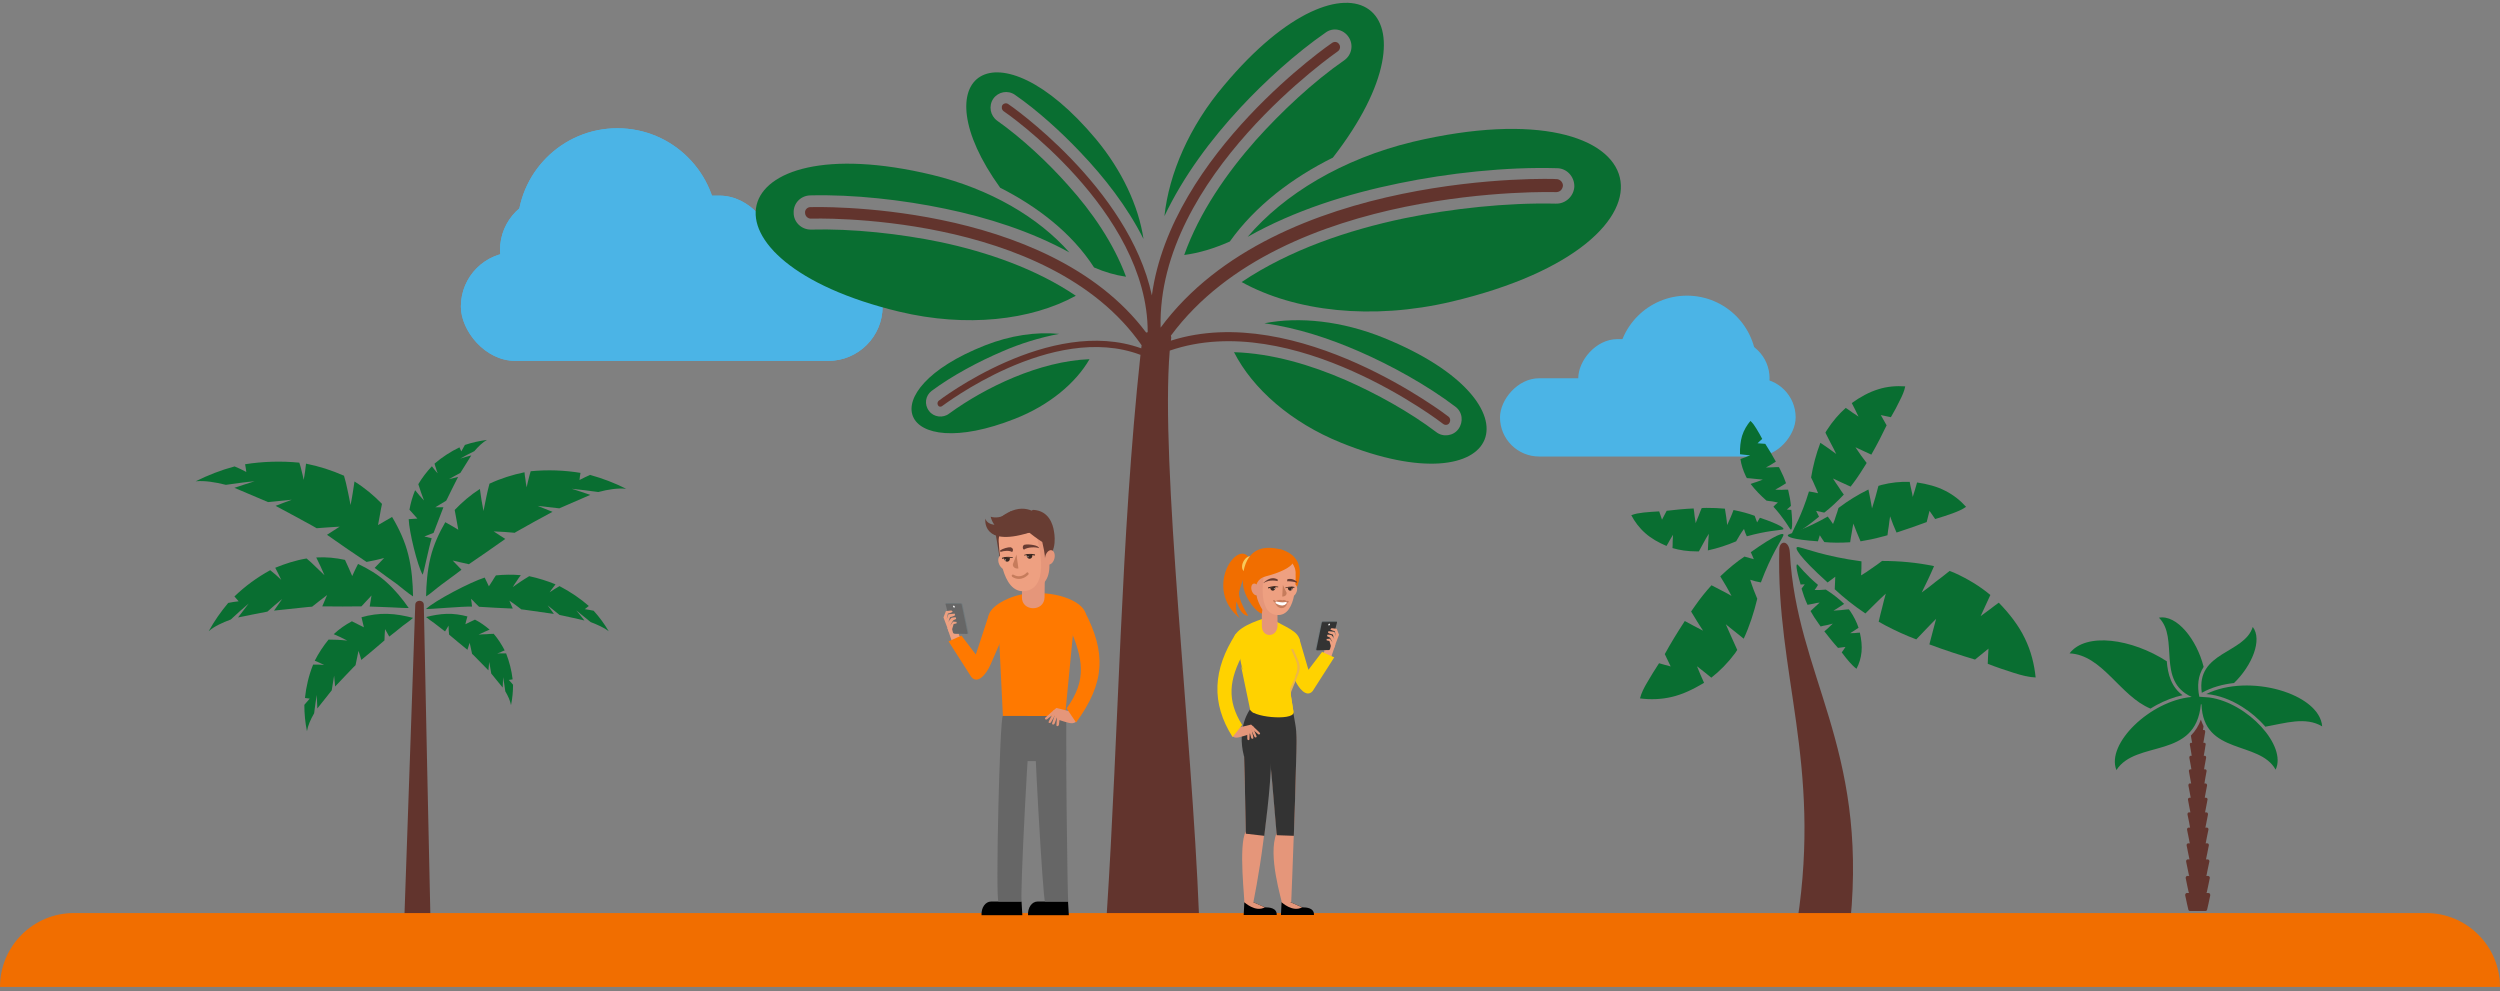 <?xml version="1.0" encoding="UTF-8"?>
<svg width="575px" height="228px" viewBox="0 0 575 228" version="1.1" xmlns="http://www.w3.org/2000/svg" xmlns:xlink="http://www.w3.org/1999/xlink">
    <rect x="0" y="0" width="575" height="228" fill="#808080" stroke="none"/>
    <title>Group 24</title>
    <g id="Page-1" stroke="none" stroke-width="1" fill="none" fill-rule="evenodd">
        <g id="Group-24" transform="translate(0, 0.647)">
            <g id="Group-17" transform="translate(106, 28.853)" fill="#4BB4E6">
                <rect id="Rectangle" x="0" y="28.5" width="97" height="25" rx="12.5"></rect>
                <rect id="Rectangle-Copy-16" x="9" y="15.5" width="63" height="25" rx="12.5"></rect>
                <circle id="Oval" cx="36" cy="23" r="23"></circle>
            </g>
            <path d="M73.06,120.548 C73.014,120.534 72.862,120.466 72.992,120.552 C73.014,120.552 73.036,120.55 73.06,120.548" id="Fill-23" fill="#096E31"></path>
            <path d="M58.556,110.048 C57.01,110.503 55.464,111.05 53.916,111.553 C56.282,112.555 58.875,113.649 61.651,114.834 C63.471,114.653 65.29,114.47 67.111,114.287 C65.836,114.744 64.609,115.244 63.381,115.699 C66.064,117.115 70.25,119.391 71.888,120.302 C72.658,120.733 72.827,120.836 72.827,120.847 C74.577,120.71 76.371,120.576 78.121,120.485 C77.12,121.123 76.164,121.762 75.209,122.356 C78.438,124.635 81.488,126.732 84.307,128.599 C84.991,128.464 85.673,128.325 86.311,128.19 C86.993,128.007 87.674,127.87 88.358,127.687 C87.628,128.464 86.9,129.194 86.172,129.967 C87.947,131.335 89.676,132.52 91.178,133.614 C92.634,134.751 93.861,135.801 95,136.531 C94.954,133.523 94.725,130.196 93.907,126.959 C93.179,123.951 91.814,120.988 90.177,118.252 C89.13,118.846 88.039,119.485 86.946,120.121 C87.083,119.302 87.265,118.481 87.402,117.661 C87.538,116.886 87.674,116.065 87.857,115.244 C85.992,113.329 83.944,111.597 81.532,110.094 C81.396,111.006 81.259,111.917 81.123,112.782 C80.986,113.695 80.804,114.605 80.623,115.518 C80.441,114.379 80.168,113.237 79.94,112.1 C79.713,110.959 79.44,109.865 79.121,108.772 C76.256,107.497 73.344,106.584 70.386,105.992 C70.296,106.63 70.25,107.223 70.159,107.861 C70.069,108.453 69.977,109.092 69.841,109.73 C69.704,109.046 69.568,108.362 69.385,107.724 C69.249,107.085 69.067,106.403 68.84,105.765 C64.655,105.354 60.423,105.491 56.374,106.129 C56.511,106.721 56.555,107.314 56.647,107.907 C55.783,107.449 54.872,106.994 53.962,106.63 C50.868,107.449 47.866,108.634 45,110.048 C47.094,109.865 49.414,110.229 51.961,110.867 C54.191,110.549 56.419,110.229 58.556,110.048" id="Fill-24" fill="#096E31"></path>
            <path d="M72.024,139.024 C72.016,139.027 72.01,139.03 72.002,139.033 C71.822,139.047 72.15,139.025 72.024,139.024" id="Fill-25" fill="#096E31"></path>
            <path d="M97.21,131.531 C97.514,130.931 98.642,125.145 99.292,123.157 C98.728,123.018 98.164,122.878 97.6,122.739 C97.992,122.602 98.338,122.462 98.684,122.323 C99.032,122.184 99.378,122.047 99.726,121.907 C100.42,120.103 101.2,118.115 101.982,116.03 C101.374,116.03 100.766,116.03 100.116,116.03 C100.938,115.523 101.802,115.017 102.625,114.508 C102.632,114.494 102.641,114.481 102.645,114.473 C102.678,114.409 102.745,114.278 102.892,113.995 C103.326,113.025 104.584,110.619 105.364,109.044 C104.67,109.23 103.976,109.369 103.282,109.553 C104.15,109.044 105.016,108.582 105.886,108.12 C106.796,106.639 107.662,105.298 108.4,104.095 C107.532,104.325 106.708,104.558 105.842,104.834 C106.882,104.233 107.966,103.678 109.094,103.123 C110.048,102.011 111.004,101.086 112,100.531 C110.266,100.763 108.574,101.132 106.926,101.688 C106.622,102.196 106.362,102.658 106.102,103.169 C105.97,102.844 105.798,102.567 105.668,102.245 C103.674,103.213 101.72,104.465 99.942,105.991 C100.03,106.36 100.16,106.731 100.29,107.101 C100.376,107.472 100.506,107.841 100.68,108.211 C100.42,107.979 100.204,107.704 99.986,107.426 C99.77,107.149 99.552,106.871 99.334,106.594 C98.164,107.841 97.122,109.184 96.212,110.71 C96.386,111.311 96.602,111.959 96.82,112.56 C97.036,113.162 97.254,113.81 97.514,114.458 C97.166,114.042 96.82,113.672 96.472,113.301 C96.126,112.883 95.822,112.514 95.476,112.098 C94.868,113.58 94.434,115.106 94.174,116.587 C94.478,116.912 94.782,117.281 95.084,117.604 C95.388,117.974 95.692,118.299 95.996,118.622 C95.346,118.67 94.65,118.714 94,118.763 C94.088,121.584 95.996,129.45 97.21,131.531" id="Fill-26" fill="#096E31"></path>
            <path d="M102.995,114.548 C103.013,114.512 103.013,114.508 103.009,114.516 C103.003,114.528 102.993,114.544 102.989,114.55 C102.991,114.55 102.993,114.548 102.995,114.548" id="Fill-27" fill="#FFFFFF"></path>
            <path d="M135.721,108.582 C134.892,108.956 134.064,109.33 133.284,109.754 C133.328,109.191 133.422,108.676 133.513,108.113 C129.786,107.503 125.923,107.362 122.058,107.739 C121.874,108.393 121.691,108.956 121.552,109.613 C121.414,110.222 121.231,110.832 121.138,111.444 C121,110.879 120.909,110.269 120.862,109.707 C120.771,109.144 120.68,108.535 120.633,107.972 C117.918,108.535 115.205,109.379 112.583,110.599 C112.307,111.583 112.076,112.614 111.847,113.694 C111.616,114.725 111.431,115.803 111.202,116.883 C111.064,116.038 110.88,115.196 110.742,114.351 C110.604,113.506 110.513,112.663 110.375,111.818 C108.167,113.225 106.279,114.866 104.578,116.648 C104.716,117.399 104.854,118.148 104.991,118.898 C105.129,119.649 105.267,120.4 105.405,121.196 C104.44,120.588 103.428,120.024 102.416,119.461 C100.944,121.994 99.701,124.76 99.012,127.575 C98.276,130.623 98.047,133.718 98,136.531 C99.058,135.874 100.162,134.843 101.542,133.812 C102.877,132.779 104.487,131.701 106.141,130.39 C105.452,129.686 104.762,128.982 104.118,128.278 C104.716,128.419 105.36,128.561 105.957,128.7 C106.601,128.843 107.2,128.982 107.844,129.123 C110.42,127.386 113.226,125.416 116.217,123.307 C115.296,122.744 114.422,122.135 113.548,121.572 C115.158,121.619 116.815,121.758 118.469,121.9 C118.701,121.713 117.733,122.227 119.252,121.384 C120.724,120.539 124.589,118.385 127.073,117.072 C125.923,116.601 124.772,116.18 123.668,115.709 C125.325,115.897 126.982,116.085 128.636,116.272 C131.211,115.147 133.604,114.115 135.768,113.176 C134.34,112.708 132.915,112.192 131.489,111.771 C133.468,111.957 135.536,112.239 137.607,112.52 C139.906,111.912 142.023,111.583 144,111.771 C141.334,110.411 138.572,109.379 135.721,108.582" id="Fill-28" fill="#096E31"></path>
            <path d="M70.932,138.955 C71.492,138.904 71.714,138.89 71.785,138.892 C72.934,137.968 74.082,137.09 75.23,136.214 C74.861,137.096 74.492,137.933 74.121,138.817 C77.357,138.861 80.408,138.861 83.136,138.817 C83.552,138.397 83.923,137.98 84.292,137.56 C84.707,137.144 85.078,136.725 85.447,136.307 C85.309,137.144 85.17,138.026 85.031,138.861 C86.882,138.955 88.592,138.955 90.071,139.048 C91.597,139.094 92.938,139.234 94,139.188 C92.614,137.189 90.902,135.05 88.869,133.24 C86.974,131.519 84.707,130.173 82.35,129.056 C81.889,129.94 81.425,130.917 81.009,131.846 C80.732,131.195 80.455,130.593 80.177,129.94 C79.9,129.336 79.623,128.734 79.346,128.128 C77.265,127.664 75.046,127.433 72.735,127.571 C73.057,128.221 73.381,128.872 73.705,129.569 C74.029,130.267 74.306,130.964 74.63,131.659 C73.936,130.964 73.243,130.311 72.55,129.662 C71.902,129.012 71.209,128.361 70.514,127.804 C67.973,128.221 65.568,129.012 63.304,129.94 C63.534,130.406 63.765,130.869 63.997,131.288 C64.227,131.752 64.458,132.263 64.69,132.727 C64.274,132.31 63.858,131.939 63.441,131.566 C63.027,131.195 62.609,130.869 62.147,130.498 C59.096,132.17 56.322,134.215 53.918,136.538 C54.242,136.909 54.566,137.282 54.89,137.653 C54.103,137.746 53.317,137.84 52.485,138.026 C50.82,140.025 49.294,142.163 48,144.531 C49.341,143.369 51.098,142.579 53.086,141.837 C54.472,140.536 55.813,139.328 57.201,138.166 C56.367,139.234 55.583,140.304 54.749,141.371 C56.785,140.953 59.049,140.489 61.501,140.025 C62.609,139.003 63.765,138.073 64.92,137.096 C64.274,137.98 63.673,138.861 63.027,139.792 C65.521,139.512 69.405,139.094 70.932,138.955" id="Fill-29" fill="#096E31"></path>
            <path d="M134.507,139.46 C134.831,139.233 135.107,138.958 135.429,138.728 C133.492,137.038 131.23,135.485 128.691,134.16 C128.323,134.389 127.954,134.616 127.537,134.845 C127.169,135.073 126.799,135.348 126.431,135.577 C126.616,135.256 126.846,134.937 127.076,134.662 C127.307,134.341 127.537,134.022 127.769,133.749 C125.877,132.972 123.845,132.332 121.723,131.873 C121.076,132.286 120.431,132.653 119.831,133.061 C119.184,133.52 118.539,133.932 117.937,134.389 C118.216,133.885 118.539,133.428 118.861,132.972 C119.137,132.513 119.461,132.057 119.784,131.646 C117.846,131.465 115.907,131.511 114.062,131.694 C113.785,132.103 113.508,132.513 113.276,132.926 C113,133.337 112.723,133.749 112.446,134.206 C112.123,133.52 111.799,132.834 111.478,132.194 C108.245,133.201 99.939,137.54 98,139.416 C98.83,139.506 105.985,138.82 108.569,138.868 C108.522,138.272 108.43,137.678 108.339,137.084 C108.66,137.357 108.984,137.678 109.26,137.997 C109.584,138.318 109.861,138.593 110.184,138.912 C112.538,139.049 115.168,139.233 117.937,139.324 C117.66,138.728 117.43,138.089 117.154,137.496 C118.077,138.136 119.046,138.82 119.969,139.552 C120.199,139.552 119.369,139.416 120.661,139.597 C121.953,139.781 125.277,140.237 127.399,140.556 C126.939,139.916 126.431,139.233 125.969,138.593 C126.892,139.324 127.814,140.056 128.691,140.785 C130.768,141.244 132.707,141.653 134.414,142.063 C133.814,141.244 133.169,140.512 132.522,139.735 C133.63,140.604 134.737,141.517 135.846,142.43 C137.506,143.07 138.938,143.71 140,144.531 C139.03,142.886 137.876,141.288 136.538,139.825 C135.893,139.689 135.199,139.552 134.507,139.46" id="Fill-30" fill="#096E31"></path>
            <path d="M117.905,155.607 C117.672,153.584 117.158,151.562 116.408,149.632 C116.08,149.632 115.704,149.632 115.378,149.632 C115.05,149.632 114.721,149.632 114.346,149.68 C114.626,149.54 114.955,149.404 115.236,149.312 C115.516,149.173 115.799,149.037 116.08,148.945 C115.378,147.61 114.581,146.325 113.551,145.129 C112.989,145.129 112.426,145.177 111.864,145.221 C111.255,145.221 110.691,145.269 110.084,145.313 C110.505,145.129 110.927,144.9 111.35,144.718 C111.769,144.534 112.192,144.349 112.613,144.165 C111.536,143.247 110.412,142.465 109.242,141.868 C108.866,142.052 108.49,142.237 108.164,142.375 C107.788,142.559 107.415,142.742 107.039,142.924 C107.179,142.327 107.32,141.73 107.508,141.133 C105.914,140.722 104.322,140.489 102.778,140.537 C101.091,140.581 99.451,140.904 98,141.273 C98.514,141.73 99.171,142.145 99.92,142.696 C100.67,143.247 101.465,143.934 102.356,144.578 C102.637,144.165 102.918,143.706 103.151,143.247 C103.199,143.614 103.199,143.934 103.199,144.303 C103.244,144.626 103.244,144.946 103.292,145.313 C104.557,146.371 105.961,147.566 107.508,148.805 C107.695,148.253 107.836,147.75 108.024,147.199 C108.208,148.013 108.392,148.876 108.577,149.738 C108.593,149.742 108.666,149.805 108.961,150.091 C109.616,150.783 111.255,152.436 112.333,153.536 C112.38,152.895 112.473,152.252 112.518,151.608 C112.661,152.482 112.847,153.354 112.989,154.272 C113.924,155.422 114.814,156.525 115.611,157.489 C115.659,156.709 115.704,155.881 115.704,155.1 C115.892,156.158 116.08,157.212 116.22,158.362 C116.875,159.465 117.343,160.521 117.531,161.531 C117.86,159.97 118,158.407 118,156.845 C117.672,156.432 117.343,156.066 117.015,155.743 C117.296,155.697 117.624,155.651 117.905,155.607" id="Fill-31" fill="#096E31"></path>
            <path d="M81.012,151.527 C81.012,151.521 81.014,151.517 81.014,151.511 C80.99,151.543 80.964,151.573 81.012,151.527" id="Fill-32" fill="#FFFFFF"></path>
            <path d="M95.508,138.456 C94.671,162.465 93.837,186.476 93,210.531 C95.016,210.531 96.982,210.531 99,210.531 C98.458,186.476 97.968,162.465 97.476,138.41 C97.426,137.254 95.558,137.207 95.508,138.456" id="Fill-33" fill="#62342D"></path>
            <path d="M89.026,140.536 C87.095,140.488 85.074,140.767 83.143,141.322 C83.328,142.064 83.51,142.849 83.696,143.637 C83.234,143.405 82.776,143.174 82.317,142.942 C81.857,142.712 81.397,142.48 80.937,142.249 C79.466,143.035 78.042,144.009 76.756,145.213 C77.307,145.443 77.811,145.675 78.318,145.906 C78.822,146.184 79.375,146.416 79.88,146.693 C79.144,146.602 78.411,146.554 77.676,146.509 C76.985,146.509 76.25,146.461 75.561,146.461 C74.319,147.99 73.263,149.61 72.39,151.325 C72.757,151.462 73.124,151.604 73.492,151.788 C73.815,151.927 74.181,152.111 74.55,152.297 C74.135,152.252 73.677,152.252 73.263,152.204 C72.848,152.204 72.435,152.204 72.022,152.204 C71.011,154.704 70.413,157.298 70.138,159.892 C70.504,159.936 70.873,159.984 71.24,160.029 C70.827,160.492 70.413,160.956 70,161.465 C70,163.457 70.184,165.493 70.598,167.531 C70.827,166.188 71.424,164.845 72.251,163.41 C72.435,161.974 72.619,160.584 72.848,159.195 C72.895,160.261 72.941,161.281 72.988,162.299 C73.999,161.047 75.101,159.659 76.296,158.132 C76.478,157.019 76.663,155.862 76.847,154.751 C76.938,155.583 76.985,156.417 77.078,157.251 C78.411,155.815 80.477,153.686 81.306,152.808 C81.608,152.5 81.731,152.384 81.773,152.349 C82,151.251 82.227,150.154 82.454,149.055 C82.683,149.751 82.914,150.444 83.099,151.139 C85.027,149.566 86.82,148.037 88.428,146.647 C88.428,146.231 88.475,145.768 88.475,145.35 C88.522,144.934 88.522,144.471 88.566,144.053 C88.888,144.609 89.21,145.164 89.532,145.768 C90.681,144.887 91.692,144.053 92.61,143.312 C93.531,142.619 94.358,142.064 95,141.462 C93.163,140.999 91.141,140.581 89.026,140.536" id="Fill-34" fill="#096E31"></path>
            <path d="M378.427,121.991 C379.762,123.191 381.442,124.124 383.292,124.924 C383.55,124.48 383.81,124.081 384.025,123.637 C384.283,123.236 384.541,122.79 384.799,122.346 C384.758,122.879 384.758,123.369 384.714,123.903 C384.714,124.391 384.714,124.88 384.67,125.413 C386.35,125.901 388.159,126.169 390.141,126.169 C390.311,126.169 390.528,126.169 390.742,126.169 C391.088,125.502 391.475,124.792 391.862,124.124 C392.206,123.459 392.595,122.79 393.024,122.125 C392.98,122.747 392.938,123.412 392.897,124.035 C392.853,124.657 392.853,125.279 392.809,125.946 C395.049,125.458 397.245,124.746 399.312,123.858 C399.612,123.369 399.872,122.879 400.174,122.392 C400.474,121.902 400.775,121.458 401.121,121.012 C401.292,121.634 401.508,122.169 401.766,122.703 C406.373,121.413 409.258,121.324 409.991,121.148 C410.765,120.969 409.431,119.992 404.78,118.435 C404.566,118.79 404.35,119.147 404.135,119.502 C403.962,119.013 403.79,118.525 403.575,117.99 C402.153,117.456 400.517,117.012 398.708,116.658 C398.494,117.235 398.278,117.813 398.019,118.391 C397.761,118.969 397.503,119.546 397.245,120.124 C397.201,119.502 397.116,118.879 397.029,118.257 C396.943,117.635 396.814,117.012 396.729,116.347 C395.393,116.212 393.971,116.169 392.507,116.169 C392.12,116.169 391.733,116.169 391.389,116.212 C391.129,116.791 390.915,117.369 390.7,117.947 C390.44,118.525 390.226,119.102 390.01,119.68 C389.924,119.147 389.837,118.569 389.751,117.99 C389.71,117.414 389.622,116.88 389.537,116.301 C387.341,116.39 385.23,116.613 383.336,116.834 C382.991,117.503 382.647,118.168 382.26,118.879 C382.043,118.257 381.829,117.635 381.614,116.97 C380.322,117.012 379.116,117.146 378.04,117.235 C377.006,117.369 376.015,117.503 375.197,117.858 C375.973,119.323 377.049,120.791 378.427,121.991" id="Fill-2" fill="#096E31"></path>
            <path d="M432.733,110.887 C432.515,110.933 432.299,111.021 432.039,111.107 C431.822,111.94 431.562,112.815 431.346,113.693 C431.086,114.568 430.826,115.399 430.564,116.276 C430.436,115.575 430.304,114.832 430.176,114.13 C430.044,113.387 429.872,112.685 429.741,111.94 C427.314,113.123 424.973,114.568 422.848,116.188 C422.674,116.846 422.458,117.459 422.242,118.073 C422.068,118.686 421.852,119.3 421.593,119.869 C421.201,119.256 420.811,118.686 420.377,118.161 C415.48,120.964 412.141,121.883 411.404,122.279 C410.538,122.761 412.315,123.462 418.124,123.856 C418.252,123.418 418.384,122.934 418.556,122.455 C418.86,122.98 419.208,123.462 419.598,124.031 C421.375,124.207 423.412,124.207 425.537,124.073 C425.623,123.374 425.754,122.673 425.883,121.971 C426.014,121.228 426.1,120.526 426.274,119.781 C426.534,120.439 426.794,121.096 427.054,121.795 C427.314,122.455 427.618,123.156 427.921,123.856 C429.483,123.594 431.13,123.286 432.819,122.804 C433.253,122.717 433.686,122.585 434.12,122.455 C434.206,121.753 434.294,121.008 434.424,120.307 C434.51,119.563 434.598,118.862 434.726,118.117 C434.944,118.73 435.204,119.388 435.42,120.001 C435.68,120.614 435.941,121.228 436.201,121.841 C438.672,121.052 441.013,120.219 443.138,119.43 C443.354,118.554 443.569,117.677 443.787,116.846 C444.221,117.459 444.655,118.117 445.089,118.73 C446.562,118.291 447.905,117.853 449.12,117.415 C450.29,116.978 451.331,116.538 452.197,115.925 C450.898,114.48 449.292,113.165 447.342,112.202 C445.478,111.239 443.268,110.669 440.927,110.32 C440.753,110.887 440.623,111.413 440.449,111.984 C440.275,112.51 440.101,113.079 439.929,113.649 C439.841,113.035 439.713,112.466 439.582,111.896 C439.452,111.327 439.322,110.757 439.236,110.188 C437.155,110.1 434.986,110.32 432.733,110.887" id="Fill-3" fill="#096E31"></path>
            <path d="M418.378,118.191 C418.154,117.746 417.932,117.3 417.708,116.854 C418.288,116.987 418.912,117.121 419.579,117.255 C421.05,116.14 422.564,114.712 424.077,113.107 C423.634,112.527 423.231,111.902 422.831,111.277 C422.43,110.698 421.984,110.073 421.584,109.405 C422.251,109.717 422.921,110.03 423.588,110.341 C424.256,110.655 424.969,110.966 425.638,111.277 C426.661,109.983 427.641,108.557 428.577,107.039 C428.844,106.638 429.066,106.236 429.333,105.837 C428.889,105.257 428.444,104.63 427.998,104.052 C427.597,103.428 427.152,102.803 426.751,102.223 C427.328,102.492 427.953,102.803 428.577,103.07 C429.201,103.338 429.78,103.605 430.403,103.918 C431.74,101.599 432.896,99.322 433.921,97.182 C433.475,96.425 433.032,95.621 432.586,94.817 C433.342,94.996 434.145,95.129 434.901,95.308 C435.704,93.971 436.371,92.677 436.95,91.472 C437.529,90.357 438.02,89.242 438.197,88.215 C436.238,88.083 434.1,88.215 432.007,88.886 C429.957,89.511 427.909,90.624 425.905,92.052 C426.172,92.544 426.439,93.08 426.706,93.615 C426.973,94.15 427.197,94.685 427.464,95.175 C426.973,94.864 426.484,94.506 425.993,94.193 C425.503,93.837 425.014,93.48 424.523,93.169 C422.964,94.551 421.496,96.246 420.204,98.252 C420.07,98.476 419.937,98.655 419.846,98.876 C420.247,99.68 420.693,100.528 421.095,101.332 C421.539,102.134 421.941,102.937 422.342,103.784 C421.763,103.338 421.138,102.891 420.514,102.445 C419.937,102.044 419.312,101.599 418.688,101.196 C417.708,103.741 416.996,106.459 416.552,109.18 C416.864,109.762 417.131,110.386 417.398,111.011 C417.665,111.589 417.932,112.171 418.154,112.795 C417.441,112.616 416.729,112.482 416.061,112.392 C414.369,117.967 412.543,120.958 412.231,121.805 C411.919,122.742 413.745,121.984 418.378,118.191" id="Fill-4" fill="#096E31"></path>
            <path d="M465.701,146.149 C464.324,143.275 462.217,140.533 459.721,137.968 C459.033,138.454 458.344,138.984 457.654,139.515 C456.967,140.001 456.279,140.533 455.547,141.064 C455.934,140.267 456.323,139.426 456.666,138.63 C457.053,137.835 457.398,136.994 457.785,136.199 C455.418,134.21 452.579,132.484 449.438,131.068 C449.093,130.937 448.749,130.803 448.404,130.672 C447.373,131.511 446.297,132.352 445.22,133.147 C444.188,133.986 443.113,134.829 441.994,135.624 C442.51,134.606 442.984,133.591 443.456,132.617 C443.93,131.6 444.404,130.583 444.833,129.565 C440.919,128.726 436.831,128.371 432.871,128.371 C432.054,128.99 431.28,129.565 430.463,130.096 C429.687,130.672 428.87,131.203 428.054,131.687 C428.139,130.583 428.139,129.476 428.139,128.46 C419.749,127.354 414.972,125.41 413.682,125.188 C412.261,124.922 413.811,127.441 420.35,133.325 C420.91,132.883 421.513,132.441 422.116,131.998 C422.072,132.925 422.029,133.855 421.987,134.872 C423.965,136.729 426.332,138.63 429.042,140.445 C429.774,139.691 430.548,138.94 431.322,138.188 C432.098,137.393 432.915,136.641 433.732,135.89 C433.431,136.907 433.173,137.968 432.915,139.029 C432.613,140.134 432.356,141.239 432.098,142.345 C434.163,143.539 436.443,144.644 438.853,145.663 C439.454,145.883 440.099,146.149 440.746,146.413 C441.478,145.616 442.252,144.822 443.026,144.025 C443.758,143.228 444.532,142.478 445.307,141.683 C445.049,142.655 444.79,143.628 444.532,144.602 C444.274,145.574 444.016,146.591 443.758,147.563 C447.414,148.933 450.987,150.084 454.255,151.056 C455.289,150.217 456.323,149.376 457.354,148.537 C457.269,149.687 457.225,150.879 457.182,152.029 C459.332,152.87 461.356,153.533 463.163,154.108 C464.969,154.683 466.648,155.125 468.197,155.169 C467.895,152.206 467.163,149.11 465.701,146.149" id="Fill-6" fill="#096E31"></path>
            <path d="M426.65,144.951 C426.305,144.951 425.919,144.994 425.532,144.994 C425.831,144.777 426.176,144.604 426.478,144.389 C426.82,144.172 427.165,143.957 427.467,143.74 C427.036,142.442 426.392,141.144 425.532,139.891 C425.447,139.761 425.316,139.631 425.231,139.5 C424.628,139.546 424.069,139.587 423.469,139.674 C422.866,139.717 422.307,139.761 421.707,139.804 C422.135,139.546 422.523,139.285 422.953,139.025 C423.34,138.767 423.77,138.506 424.156,138.248 C422.866,136.991 421.447,135.912 419.943,134.959 C419.514,135.005 419.084,135.005 418.654,135.046 C418.224,135.046 417.794,135.046 417.364,135.046 C417.665,134.657 417.923,134.269 418.139,133.88 C415.259,131.458 413.925,129.641 413.497,129.25 C413.023,128.818 413.023,130.073 414.141,133.793 C414.442,133.793 414.744,133.748 415.087,133.748 C414.871,134.052 414.613,134.399 414.355,134.744 C414.7,135.912 415.128,137.165 415.731,138.463 C416.204,138.376 416.635,138.289 417.106,138.202 C417.58,138.074 418.052,137.987 418.525,137.944 C418.181,138.248 417.838,138.55 417.493,138.895 C417.15,139.199 416.805,139.546 416.419,139.891 C416.936,140.842 417.536,141.749 418.224,142.702 C418.397,142.961 418.569,143.177 418.74,143.438 C419.213,143.308 419.685,143.221 420.159,143.134 C420.589,143.006 421.062,142.919 421.534,142.787 C421.233,143.091 420.89,143.393 420.589,143.696 C420.244,143.998 419.943,144.302 419.6,144.562 C420.674,145.947 421.707,147.241 422.737,148.366 C423.296,148.281 423.899,148.237 424.458,148.151 C424.2,148.585 423.899,148.971 423.598,149.405 C424.2,150.228 424.801,150.962 425.36,151.611 C425.919,152.216 426.434,152.779 426.993,153.169 C427.595,152.045 428.024,150.701 428.154,149.275 C428.283,147.892 428.111,146.379 427.766,144.864 C427.423,144.864 427.036,144.908 426.65,144.951" id="Fill-7" fill="#096E31"></path>
            <path d="M402.677,126.357 C402.94,126.882 403.16,127.45 403.379,127.975 C402.677,127.799 401.975,127.582 401.229,127.363 C399.389,128.587 397.547,130.119 395.662,131.91 C396.099,132.61 396.538,133.354 396.976,134.098 C397.415,134.884 397.854,135.628 398.248,136.415 C397.547,135.977 396.756,135.584 396.012,135.191 C395.221,134.796 394.433,134.359 393.644,133.966 C392.327,135.408 391.055,136.984 389.872,138.687 C389.565,139.126 389.258,139.563 388.952,140 C389.389,140.744 389.872,141.487 390.309,142.231 C390.792,142.973 391.231,143.717 391.715,144.417 C391.013,144.068 390.309,143.673 389.609,143.322 C388.908,142.931 388.206,142.58 387.504,142.186 C385.793,144.81 384.214,147.389 382.9,149.795 C383.337,150.712 383.82,151.675 384.259,152.637 C383.381,152.419 382.503,152.156 381.583,151.895 C380.574,153.424 379.698,154.868 378.908,156.223 C378.119,157.535 377.504,158.76 377.197,159.984 C379.478,160.289 382.022,160.246 384.564,159.633 C386.977,159.065 389.478,157.884 391.933,156.398 C391.67,155.786 391.363,155.13 391.1,154.517 C390.837,153.861 390.574,153.249 390.309,152.595 C390.837,153.031 391.407,153.468 391.977,153.905 C392.503,154.344 393.074,154.781 393.599,155.217 C395.573,153.686 397.415,151.807 399.082,149.575 C399.257,149.314 399.389,149.096 399.565,148.833 C399.126,147.872 398.687,146.865 398.248,145.905 C397.81,144.942 397.371,143.935 396.932,142.931 C397.634,143.498 398.293,144.068 398.993,144.593 C399.694,145.159 400.354,145.684 401.055,146.254 C402.414,143.322 403.423,140.175 404.168,137.072 C403.862,136.326 403.555,135.584 403.292,134.884 C403.029,134.142 402.766,133.442 402.546,132.698 C403.336,132.961 404.168,133.18 405.003,133.31 C407.371,126.97 409.739,123.559 410.133,122.598 C410.616,121.547 408.38,122.292 402.677,126.357" id="Fill-8" fill="#096E31"></path>
            <path d="M409.234,125.754 C408.501,154.228 418.933,174.841 413.417,211.038 C417.462,211.038 421.552,211.169 425.595,211.169 C429.5,171.001 413.188,154.713 411.671,126.507 C411.533,123.505 409.281,123.549 409.234,125.754" id="Fill-9" fill="#62342D"></path>
            <path d="M251.637,60.873 C254.085,61.937 256.537,62.644 258.985,63 C256.098,55.201 251.113,48.021 245.689,41.994 C241.055,36.763 235.106,31.179 229.335,27.104 C227.762,25.952 227.322,23.737 228.46,22.051 C229.597,20.458 231.783,20.013 233.444,21.165 C238.691,24.8 244.027,29.675 248.402,34.28 C254,40.13 259.247,46.869 263.006,54.312 C261.872,46.78 258.11,38.626 252.076,31.357 C229.161,3.971 211.404,16.642 230.033,42.527 C238.606,46.869 246.564,52.982 251.637,60.873" id="Fill-83" fill="#096E31"></path>
            <path d="M324.928,31.975 C308.748,35.874 295.282,44.023 286.97,53.821 C297.73,47.752 309.885,43.936 321.782,41.508 C333.063,39.171 346.444,37.693 358.079,38.04 C360.35,38.04 362.1,39.946 362.1,42.204 C362.015,44.458 360.091,46.28 357.813,46.19 C346.621,45.933 333.849,47.32 322.919,49.574 C310.147,52.259 296.681,56.767 285.571,64.224 C297.815,70.986 315.483,73.066 333.849,68.732 C391.399,55.118 382.478,18.361 324.928,31.975" id="Fill-84" fill="#096E31"></path>
            <path d="M304.9,6.841 C306.562,5.601 308.925,6.045 310.147,7.818 C311.373,9.586 310.938,11.976 309.184,13.215 C302.017,18.173 294.669,25.077 288.809,31.625 C282.162,39.146 275.863,48.177 272.366,58 C275.778,57.556 279.275,56.494 282.86,54.9 C288.72,46.672 297.29,40.212 306.562,35.606 C332.889,1.706 310.672,-15.816 281.549,18.965 C273.5,28.44 268.866,39.324 267.817,49.062 C272.189,39.857 278.488,31.444 285.223,24.189 C290.906,18.08 297.992,11.621 304.9,6.841" id="Fill-86" fill="#096E31"></path>
            <path d="M318.193,77.03 C308.663,73.18 298.867,72.13 290.817,73.703 C298.339,74.753 305.776,77.205 312.595,80.18 C320.032,83.423 328.255,87.975 334.724,92.879 C336.386,94.101 336.648,96.377 335.426,98.043 C334.288,99.62 331.925,99.971 330.352,98.745 C324.23,94.101 316.447,89.812 309.449,86.749 C301.577,83.335 292.656,80.623 283.824,80.356 C288.107,88.762 296.943,96.553 308.486,101.197 C345.92,116.34 355.716,92.18 318.193,77.03" id="Fill-87" fill="#096E31"></path>
            <path d="M213.679,93.87 C212.542,92.417 212.804,90.359 214.292,89.245 C219.014,85.734 225.136,82.48 230.561,80.168 C234.67,78.371 239.131,77 243.591,76.145 C238.341,75.629 232.396,76.485 226.536,78.797 C199.862,89.331 206.77,106.201 233.444,95.667 C241.317,92.585 247.439,87.449 250.588,81.968 C239.131,82.394 226.536,88.476 218.317,94.471 C216.913,95.581 214.727,95.323 213.679,93.87" id="Fill-88" fill="#096E31"></path>
            <path d="M331.925,96.856 C332.365,97.207 333.063,97.118 333.325,96.679 C333.676,96.148 333.587,95.532 333.151,95.178 C333.063,95.089 298.428,68.435 269.305,77.702 L269.39,76.998 C269.39,76.82 269.305,76.728 269.305,76.555 C295.193,41.519 357.728,43.544 357.902,43.544 C358.777,43.544 359.39,42.928 359.478,42.046 C359.478,41.249 358.777,40.545 357.99,40.545 C357.813,40.456 293.794,38.339 266.942,74.703 C266.067,39.836 307.611,11.242 307.699,11.153 C308.224,10.799 308.401,10.009 307.961,9.478 C307.611,8.947 306.913,8.858 306.388,9.212 C306.211,9.301 269.39,34.631 264.93,67.288 C259.594,42.4 232.045,23.335 231.956,23.335 C231.521,22.981 230.908,23.073 230.561,23.512 C230.295,23.954 230.383,24.571 230.823,24.921 C230.908,24.921 264.055,47.783 263.97,75.762 C263.796,75.762 263.708,75.847 263.619,75.847 C240.704,45.223 186.565,46.99 186.392,46.99 C185.69,46.99 185.081,47.606 185.166,48.31 C185.166,49.019 185.779,49.639 186.48,49.639 C186.565,49.639 241.055,47.783 262.57,78.761 L262.482,79.469 C241.49,71.877 215.953,91.474 215.865,91.559 C215.603,91.824 215.514,92.263 215.78,92.618 C215.953,92.972 216.478,92.972 216.74,92.71 C216.828,92.71 242.018,73.29 262.308,80.967 C257.759,123.33 257.323,167.021 254.525,210 C261.344,210 269.039,210 275.778,210 C274.113,167.375 266.857,106.389 269.039,79.997 C297.379,70.202 331.84,96.764 331.925,96.856" id="Fill-89" fill="#62342D"></path>
            <path d="M17,209.353 L558,209.353 C567.389,209.353 575,216.964 575,226.353 L575,226.353 L575,226.353 L0,226.353 C-1.14980138e-15,216.964 7.611,209.353 17,209.353 Z" id="Rectangle" fill="#F16E00"></path>
            <g id="Group-17" transform="translate(106, 28.853)" fill="#4BB4E6">
                <rect id="Rectangle" x="0" y="28.5" width="97" height="25" rx="12.5"></rect>
                <rect id="Rectangle-Copy-16" x="9" y="15.5" width="63" height="25" rx="12.5"></rect>
                <circle id="Oval" cx="36" cy="23" r="23"></circle>
            </g>
            <g id="Group-17-Copy-8" transform="translate(379, 94.353) scale(-1, 1) translate(-379, -94.353) translate(345, 66.853)">
                <rect id="Rectangle" fill="#4BB4E6" x="0" y="19.5" width="68" height="18" rx="9"></rect>
                <rect id="Rectangle-Copy-16" fill="#4BB4E6" x="6" y="10.5" width="44" height="18" rx="9"></rect>
                <circle id="Oval" fill="#4BB4E6" cx="25" cy="16.5" r="16"></circle>
                <path d="M3.153,37.24 C2.779,37.369 2.404,37.5 2.03,37.675 C1.654,37.806 1.28,37.935 0.905,38.066 C1.093,39.373 1.514,40.723 2.17,42.071 C2.218,42.202 2.311,42.331 2.404,42.464 C3.013,42.506 3.621,42.552 4.23,42.637 C4.792,42.681 5.448,42.768 6.057,42.812 C5.589,42.986 5.12,43.161 4.652,43.334 C4.183,43.465 3.714,43.638 3.248,43.813 C4.323,45.206 5.589,46.511 6.9,47.643 C7.368,47.73 7.789,47.776 8.211,47.817 C8.679,47.905 9.1,47.992 9.521,48.079 C9.148,48.383 8.82,48.689 8.491,49.037 C10.975,51.779 12.005,53.738 12.378,54.217 C12.754,54.695 12.987,53.476 12.614,49.775 C12.286,49.775 11.957,49.733 11.584,49.688 C11.91,49.428 12.193,49.168 12.521,48.862 C12.426,47.73 12.193,46.469 11.864,45.119 C11.396,45.119 10.88,45.119 10.413,45.163 C9.897,45.163 9.383,45.163 8.912,45.119 C9.288,44.903 9.709,44.682 10.132,44.422 C10.552,44.16 10.975,43.9 11.396,43.638 C11.068,42.681 10.646,41.68 10.132,40.677 C9.99,40.417 9.897,40.155 9.757,39.939 C9.241,39.939 8.727,39.939 8.258,39.981 C7.744,39.981 7.275,40.026 6.759,40.026 C7.18,39.808 7.556,39.591 7.93,39.373 C8.305,39.154 8.679,38.894 9.055,38.676 C8.258,37.197 7.416,35.846 6.619,34.585 C6.01,34.54 5.401,34.498 4.839,34.453 C5.168,34.105 5.541,33.801 5.917,33.454 C5.494,32.582 4.98,31.798 4.559,31.057 C4.136,30.36 3.714,29.751 3.2,29.316 C2.404,30.275 1.702,31.407 1.28,32.757 C0.905,34.018 0.764,35.455 0.812,36.978 C1.186,37.024 1.561,37.066 1.982,37.109 C2.356,37.153 2.732,37.197 3.153,37.24" id="Fill-5" fill="#096E31" transform="translate(6.803, 41.816) scale(-1, 1) translate(-6.803, -41.816) "></path>
            </g>
            <path d="M247.439,67.377 C238.256,61.167 227.06,57.322 216.389,55.049 C207.117,53.123 196.099,51.898 186.48,52.161 C184.379,52.161 182.544,50.499 182.544,48.317 C182.456,46.127 184.117,44.38 186.303,44.293 C196.273,44.029 207.73,45.342 217.353,47.352 C227.06,49.366 237.03,52.512 245.951,57.406 C238.869,49.366 227.762,42.805 214.38,39.57 C165.574,27.853 158.052,59.329 206.859,71.046 C222.253,74.719 237.118,73.056 247.439,67.377" id="Fill-85" fill="#096E31"></path>
            <path d="M496.086,161.47 C497.91,160.489 499.922,159.7 501.984,159.246 C500.846,158.408 499.922,157.284 499.307,155.8 C498.739,154.437 498.478,152.93 498.36,151.446 C490.283,146.231 479.742,144.724 476,149.628 C483.579,149.987 487.583,159.437 494.617,162.332 C495.115,162.021 495.588,161.734 496.086,161.47" id="Fill-165" fill="#096E31"></path>
            <path d="M507.953,204.749 L507.456,204.749 C507.526,204.677 507.55,204.605 507.574,204.533 C507.669,204.103 507.763,203.648 507.858,203.217 C507.976,202.595 508.119,201.997 508.237,201.375 C508.26,201.327 508.26,201.304 508.26,201.256 C508.26,201.017 508.094,200.825 507.858,200.825 L507.431,200.825 C507.456,200.777 507.479,200.706 507.503,200.658 C507.574,200.227 507.669,199.797 507.763,199.366 C507.881,198.768 508.024,198.17 508.142,197.571 C508.142,197.524 508.166,197.5 508.166,197.452 C508.166,197.213 507.976,197.021 507.787,197.021 L507.361,197.021 C507.384,196.973 507.408,196.925 507.408,196.878 C507.503,196.447 507.597,196.017 507.669,195.61 C507.787,195.012 507.905,194.438 508.024,193.839 C508.047,193.816 508.047,193.768 508.047,193.744 C508.047,193.505 507.881,193.313 507.692,193.313 L507.29,193.313 C507.313,193.289 507.337,193.241 507.337,193.193 C507.408,192.763 507.503,192.356 507.574,191.949 C507.692,191.375 507.81,190.801 507.929,190.227 C507.929,190.203 507.953,190.155 507.953,190.107 C507.953,189.892 507.787,189.7 507.597,189.7 L507.218,189.7 C507.242,189.677 507.242,189.652 507.265,189.605 C507.337,189.198 507.408,188.792 507.503,188.385 C507.597,187.835 507.715,187.26 507.835,186.71 C507.835,186.686 507.835,186.638 507.835,186.614 C507.835,186.375 507.692,186.208 507.503,186.208 L507.171,186.208 C507.171,186.184 507.171,186.184 507.171,186.16 C507.242,185.777 507.337,185.37 507.408,184.964 C507.503,184.437 507.621,183.887 507.715,183.337 C507.715,183.313 507.74,183.265 507.74,183.241 C507.74,183.002 507.597,182.835 507.408,182.835 L507.1,182.835 L507.1,182.811 C507.171,182.428 507.242,182.021 507.313,181.638 C507.408,181.112 507.526,180.586 507.621,180.035 C507.621,180.011 507.621,179.964 507.621,179.94 C507.621,179.724 507.479,179.557 507.313,179.557 L507.005,179.557 C507.005,179.533 507.005,179.509 507.029,179.485 C507.076,179.102 507.147,178.719 507.218,178.337 C507.313,177.834 507.408,177.308 507.503,176.782 C507.526,176.758 507.526,176.71 507.526,176.686 C507.526,176.471 507.384,176.303 507.242,176.303 L506.934,176.303 L506.934,176.279 C507.005,175.921 507.076,175.538 507.124,175.179 C507.218,174.676 507.313,174.174 507.408,173.648 C507.408,173.624 507.408,173.6 507.408,173.552 C507.408,173.36 507.29,173.193 507.147,173.193 L506.863,173.193 L507.052,172.141 C507.124,171.638 507.218,171.136 507.29,170.633 C507.313,170.61 507.313,170.586 507.313,170.562 C507.313,170.346 507.195,170.203 507.052,170.203 L506.768,170.203 L506.958,169.15 C507.029,168.672 507.124,168.193 507.195,167.691 C507.195,167.667 507.195,167.643 507.195,167.619 C507.195,167.427 507.1,167.26 506.958,167.26 L506.673,167.26 C506.673,167.236 506.697,167.188 506.697,167.14 L506.816,166.375 C506.579,165.873 506.366,165.37 506.2,164.868 C505.703,166.232 504.968,167.475 503.902,168.528 L503.997,169.15 C504.068,169.485 504.116,169.844 504.186,170.179 L504.186,170.203 L503.902,170.203 C503.879,170.203 503.879,170.203 503.855,170.203 C503.713,170.251 503.618,170.442 503.666,170.633 C503.736,171.136 503.832,171.638 503.926,172.141 L504.091,173.193 L503.807,173.193 C503.807,173.193 503.784,173.193 503.76,173.193 C503.618,173.241 503.523,173.456 503.546,173.648 C503.642,174.15 503.736,174.676 503.832,175.179 C503.879,175.538 503.95,175.921 504.021,176.279 L504.021,176.303 L503.736,176.303 C503.713,176.303 503.689,176.303 503.666,176.327 C503.5,176.375 503.405,176.567 503.452,176.758 C503.546,177.284 503.642,177.811 503.736,178.337 C503.807,178.719 503.879,179.102 503.95,179.461 C503.95,179.509 503.95,179.533 503.973,179.557 L503.642,179.557 C503.618,179.557 503.594,179.557 503.571,179.557 C503.405,179.605 503.31,179.82 503.334,180.035 C503.452,180.562 503.546,181.112 503.642,181.638 C503.713,182.021 503.784,182.404 503.855,182.787 C503.855,182.811 503.855,182.835 503.879,182.835 L503.546,182.835 C503.523,182.835 503.5,182.835 503.476,182.859 C503.31,182.906 503.192,183.122 503.239,183.313 C503.334,183.863 503.452,184.413 503.546,184.964 C503.618,185.37 503.713,185.753 503.784,186.16 C503.784,186.16 503.784,186.184 503.784,186.208 L503.452,186.208 C503.428,186.208 503.405,186.208 503.381,186.208 C503.192,186.255 503.097,186.471 503.121,186.686 C503.239,187.26 503.357,187.835 503.476,188.385 C503.546,188.792 503.618,189.198 503.689,189.581 C503.713,189.629 503.713,189.677 503.736,189.7 L503.357,189.7 C503.334,189.7 503.31,189.7 503.287,189.725 C503.097,189.773 502.978,189.987 503.026,190.203 C503.144,190.801 503.262,191.375 503.381,191.949 C503.452,192.356 503.546,192.763 503.618,193.17 C503.618,193.217 503.642,193.265 503.666,193.313 L503.262,193.313 C503.239,193.313 503.215,193.313 503.192,193.337 C503.003,193.385 502.883,193.6 502.931,193.839 C503.049,194.414 503.168,195.012 503.287,195.61 C503.381,196.017 503.452,196.447 503.546,196.854 C503.546,196.925 503.571,196.973 503.594,197.021 L503.192,197.021 C503.144,197.021 503.121,197.021 503.097,197.021 C502.883,197.093 502.765,197.308 502.813,197.547 C502.931,198.146 503.073,198.744 503.192,199.366 C503.287,199.773 503.381,200.203 503.452,200.634 C503.476,200.706 503.5,200.777 503.546,200.825 L503.097,200.825 C503.073,200.825 503.026,200.825 503.003,200.825 C502.789,200.897 502.671,201.136 502.718,201.352 C502.837,201.973 502.978,202.595 503.097,203.217 C503.192,203.648 503.287,204.079 503.381,204.509 C503.405,204.605 503.428,204.677 503.5,204.749 L503.003,204.749 C502.978,204.749 502.931,204.749 502.908,204.749 C502.694,204.82 502.552,205.06 502.599,205.299 L503.003,207.189 L503.31,208.528 C503.334,208.72 503.5,208.887 503.713,208.887 L507.265,208.887 C507.431,208.887 507.621,208.744 507.645,208.528 L507.953,207.189 L508.355,205.299 C508.355,205.275 508.355,205.227 508.355,205.203 C508.355,204.94 508.189,204.749 507.953,204.749" id="Fill-166" fill="#62342D"></path>
            <path d="M506.413,158.695 C508.664,157.427 511.245,156.734 513.827,156.446 C517.996,152.403 520.388,146.494 518.138,143.551 C516.171,149.772 505.063,149.174 506.413,158.695" id="Fill-167" fill="#096E31"></path>
            <path d="M508.166,159.772 C508.094,159.772 505.939,159.605 505.844,159.605 C505.347,157.188 505.489,154.819 506.839,152.738 C505.253,146.399 500.633,140.657 496.559,141.422 C501.273,146.135 495.896,155.944 504.091,159.652 C494.57,160.514 484.338,170.418 486.777,176.471 C491.301,169.413 505.015,174.174 506.2,161.327 L506.342,161.327 C506.745,173.145 519.63,169.605 523.396,176.375 C526.025,170.873 516.977,161.016 508.166,159.772" id="Fill-168" fill="#096E31"></path>
            <path d="M507.431,158.983 C510.345,159.198 513.235,160.37 515.698,161.925 C517.617,163.121 519.488,164.7 521.028,166.494 C525.646,165.681 530.265,164.126 534.103,166.423 C533.534,158.887 517.238,154.126 507.431,158.983" id="Fill-169" fill="#096E31"></path>
            <g id="Group-20" transform="translate(217, 116.353)">
                <path d="M3.673,27.494 C3.826,28.216 3.42,29.918 2.938,30.019 C2.457,30.121 1.857,29.109 1.704,28.386 C1.551,27.663 1.818,26.995 2.3,26.893 C2.782,26.792 3.52,26.771 3.673,27.494" id="Fill-3" fill="#EEA081"></path>
                <path d="M5.579,28.788 L2.657,28.727 C2.546,28.724 2.431,28.62 2.397,28.491 L0.699,22.019 C0.663,21.882 0.73,21.769 0.848,21.77 L4.118,21.784 C4.235,21.784 4.356,21.898 4.384,22.035 L5.734,28.554 C5.762,28.686 5.693,28.79 5.579,28.788" id="Fill-4" fill="#70797C"></path>
                <path d="M5.369,28.79 L2.447,28.729 C2.336,28.727 2.221,28.623 2.187,28.494 L0.489,22.022 C0.453,21.885 0.52,21.772 0.637,21.773 L3.908,21.787 C4.025,21.787 4.146,21.901 4.174,22.038 L5.524,28.556 C5.552,28.689 5.483,28.793 5.369,28.79" id="Fill-5" fill="#666666"></path>
                <path d="M6.39488462e-14,25.005 L0.551,23.56 C0.551,23.56 1.498,23.447 1.82,23.407 L2.136,23.698 C1.623,24.065 1.005,24.114 1.005,24.114 C1.005,24.114 0.781,24.897 0.754,25.379 C0.954,24.898 1.135,24.284 1.135,24.284 C1.135,24.284 2.055,24.205 2.58,24.132 L2.677,24.516 C2.282,24.788 1.546,24.939 1.546,24.939 C1.546,24.939 1.183,25.523 1.161,26.117 C1.317,25.597 1.838,25.101 1.838,25.101 C1.838,25.101 2.381,24.958 2.835,24.988 L2.911,25.353 L2.244,25.677 C2.244,25.677 1.681,26.531 1.433,27.048 C1.759,26.625 2.208,25.967 2.208,25.967 L3.025,26.033 L2.996,26.386 L2.338,26.527 L1.675,28.783 L1.234,28.297 L6.39488462e-14,25.005" id="Fill-6" fill="#EEA081"></path>
                <path d="M2.602,22.527 C2.632,22.654 2.568,22.756 2.46,22.755 C2.352,22.755 2.241,22.652 2.211,22.526 C2.181,22.399 2.245,22.297 2.353,22.297 C2.461,22.298 2.572,22.401 2.602,22.527" id="Fill-7" fill="#FFFFFE"></path>
                <path d="M0.622,21.773 C0.52,21.788 0.499,21.852 0.482,21.917 L4.131,21.932 C4.079,21.851 4.011,21.797 3.919,21.787 L0.622,21.773" id="Fill-8" fill="#70797C"></path>
                <polyline id="Fill-9" fill="#EEA081" points="0.846 27.316 2.117 31.062 4.587 30.668 3.536 29.017 2.376 29.469 1.413 27.747 0.846 27.316"></polyline>
                <polyline id="Fill-23" fill="#FF7900" points="27.946 47.859 13.667 47.675 12.451 22.7 30.357 22.933 27.946 47.859"></polyline>
                <path d="M30.333,26.953 L12.205,26.953 C10.397,26.953 10.327,25.052 10.327,25.052 C10.331,22.399 15.439,19.931 19.08,19.543 C26.83,18.716 32.717,21.859 32.708,24.475 L32.698,24.664 C32.634,25.923 31.57,26.953 30.333,26.953" id="Fill-24" fill="#FF7900"></path>
                <path d="M18.139,93.502 L8.753,93.502 C8.652,91.763 9.638,90.353 10.957,90.353 L17.955,90.353 L18.139,93.502" id="Fill-25" fill="#000000"></path>
                <path d="M18.004,90.353 L12.662,90.353 C11.934,90.337 12.938,47.642 13.667,47.658 L20.221,47.675 C19.703,47.663 17.487,90.342 18.004,90.353" id="Fill-26" fill="#666666"></path>
                <path d="M28.831,93.502 L19.445,93.502 C19.343,91.763 20.33,90.353 21.649,90.353 L28.647,90.353 L28.831,93.502" id="Fill-27" fill="#000000"></path>
                <path d="M28.696,90.353 L23.354,90.353 C22.889,90.358 20.504,48.025 20.969,48.02 L28.234,47.675 C28.047,47.676 28.509,90.355 28.696,90.353" id="Fill-28" fill="#666666"></path>
                <polyline id="Fill-29" fill="#666666" points="28.222 58.063 14.467 58.063 13.667 47.675 28.234 47.675 28.222 58.063"></polyline>
                <path d="M20.293,18.394 L20.293,18.394 C17.859,18.767 15.583,17.096 15.211,14.662 L14.112,7.488 C13.739,5.054 15.411,2.779 17.844,2.406 C20.279,2.033 24.082,3.124 24.455,5.558 L24.37,12.843 C24.437,16.519 22.727,18.021 20.293,18.394" id="Fill-30" fill="#E5967A"></path>
                <path d="M12.935,11.339 C12.935,11.339 13.793,11.777 13.758,10.464 C13.712,8.702 13.046,4.806 13.823,4.439 C14.04,4.337 15.542,3.628 14.626,3.44 C13.097,3.127 11.866,4.94 11.944,5.451 L12.935,11.339" id="Fill-31" fill="#683D33"></path>
                <path d="M23.244,20.404 C23.168,23.775 17.965,23.7 18.04,20.328 L18.19,14.247 L23.336,13.874 L23.244,20.404" id="Fill-32" fill="#E5967A"></path>
                <path d="M18.89,18.932 L18.89,18.932 C13.049,19.827 12.744,8.034 12.744,8.034 C12.37,5.593 14.026,3.314 16.442,2.944 C18.858,2.574 21.12,4.253 21.493,6.694 C21.493,6.694 24.917,18.009 18.89,18.932" id="Fill-33" fill="#EEA081"></path>
                <path d="M14.782,11.927 C15.132,12.793 14.969,13.675 14.417,13.898 C13.866,14.12 13.135,13.599 12.785,12.733 C12.435,11.867 12.599,10.984 13.15,10.762 C13.702,10.539 14.432,11.061 14.782,11.927" id="Fill-34" fill="#EEA081"></path>
                <path d="M18.535,9.405 C18.353,9.392 18.222,9.132 18.244,8.826 C18.291,8.518 18.409,8.392 18.614,8.295 C19.616,8.058 22.092,8.45 21.936,9.087 C21.331,8.769 19.323,8.809 18.535,9.405" id="Fill-35" fill="#683D33"></path>
                <path d="M15.763,9.951 C15.916,9.912 16.027,9.551 15.962,9.329 L15.974,9.327 C15.888,9.11 15.674,8.94 15.481,8.874 C14.855,8.814 13.658,9.163 13.03,9.589 L13.085,9.95 C13.964,9.653 15.123,9.567 15.763,9.951" id="Fill-36" fill="#683D33"></path>
                <path d="M23.346,11.599 C23.346,11.599 23.434,10.638 22.723,7.66 C22.723,7.66 16.671,3.765 19.395,3.959 C19.634,3.976 19.731,0.22 20.681,0.273 C24.22,0.471 25.17,3.571 25.413,5.202 C25.413,5.202 26.455,10.138 23.346,11.599" id="Fill-37" fill="#683D33"></path>
                <path d="M16.796,10.566 L15.985,12.704 C15.815,13.151 16.268,13.877 17.236,13.753 L16.796,10.566" id="Fill-38" fill="#C67C5C"></path>
                <path d="M23.425,10.934 C23.196,11.839 23.479,12.691 24.055,12.836 C24.632,12.982 25.285,12.365 25.513,11.46 C25.741,10.554 25.459,9.702 24.883,9.557 C24.306,9.412 23.653,10.028 23.425,10.934" id="Fill-39" fill="#E5967A"></path>
                <path d="M11.736,6.014 C11.736,6.014 10.451,3.601 14.116,1.305 C18.881,-1.679 21.573,1.332 22.451,1.735 C23.33,2.138 28.543,5.948 11.736,6.014" id="Fill-40" fill="#683D33"></path>
                <path d="M14.505,3.542 C14.505,3.542 10.34,4.514 9.63,2.296 C9.63,2.296 8.688,8.888 19.545,5.559 C22.002,4.806 14.505,3.542 14.505,3.542" id="Fill-41" fill="#683D33"></path>
                <path d="M15.525,0.564 C15.525,0.564 13.322,2.603 10.854,1.845 C10.854,1.845 11.367,4.24 13.203,4.852 C15.641,5.665 15.525,0.564 15.525,0.564" id="Fill-42" fill="#683D33"></path>
                <path d="M19.135,14.703 C19.083,14.763 17.854,16.168 16.153,15.207 C15.727,14.967 15.501,15.513 15.927,15.754 C17.991,16.919 19.517,15.154 19.533,15.137 C19.74,14.892 19.342,14.459 19.135,14.703" id="Fill-43" fill="#C67C5C"></path>
                <path d="M1.163,30.515 L4.123,29.189 L7.444,33.548 L10.388,24.55 L15.637,24.815 L10.837,35.819 C9.852,38.078 7.89,40.448 6.406,38.712 L1.163,30.515" id="Fill-44" fill="#FF7900"></path>
                <path d="M15.236,11.264 C15.359,11.651 15.179,12.054 14.834,12.164 C14.488,12.273 14.109,12.049 13.985,11.662 C13.954,11.565 13.899,11.315 13.904,11.221 C13.907,11.163 14.893,11.238 14.893,11.238 C14.934,11.3 15.212,11.189 15.236,11.264" id="Fill-53" fill="#392720"></path>
                <path d="M14.17,11.812 C14.182,11.874 14.243,11.915 14.305,11.902 C14.367,11.89 14.407,11.83 14.395,11.768 C14.383,11.706 14.322,11.665 14.26,11.678 C14.198,11.69 14.158,11.75 14.17,11.812" id="Fill-54" fill="#FFFFFE"></path>
                <path d="M13.448,11.301 C13.448,11.301 14.52,10.87 15.885,11.186 C15.987,11.209 16.012,11.373 15.849,11.348 C15.171,11.246 14.767,11.198 13.546,11.532 C13.466,11.555 13.424,11.357 13.448,11.301" id="Fill-55" fill="#392720"></path>
                <path d="M20.424,10.658 C20.504,11.056 20.281,11.436 19.926,11.507 C19.57,11.579 19.218,11.314 19.138,10.916 C19.117,10.815 19.09,10.562 19.105,10.468 C19.115,10.411 20.087,10.595 20.087,10.595 C20.121,10.66 20.409,10.58 20.424,10.658" id="Fill-56" fill="#392720"></path>
                <path d="M19.555,11.053 C19.556,11.116 19.505,11.168 19.442,11.168 C19.379,11.169 19.327,11.118 19.326,11.055 C19.326,10.992 19.376,10.94 19.44,10.939 C19.503,10.939 19.555,10.989 19.555,11.053" id="Fill-57" fill="#FFFFFE"></path>
                <path d="M21.055,10.534 C21.055,10.534 19.954,10.185 18.617,10.602 C18.516,10.633 18.503,10.799 18.664,10.762 C19.333,10.608 19.732,10.53 20.974,10.772 C21.057,10.788 21.083,10.588 21.055,10.534" id="Fill-58" fill="#392720"></path>
                <path d="M25.888,47.102 L24.739,49.097 C24.64,49.269 24.429,49.342 24.269,49.26 C24.11,49.178 24.169,48.98 24.268,48.809 L25.307,46.804 C25.406,46.633 25.618,46.559 25.777,46.641 C25.937,46.723 25.987,46.931 25.888,47.102" id="Fill-71" fill="#E5967A"></path>
                <path d="M26.356,47.258 L25.57,49.394 C25.503,49.578 25.304,49.689 25.129,49.64 C24.953,49.591 24.959,49.418 25.027,49.234 L25.719,47.081 C25.787,46.897 25.985,46.786 26.16,46.835 C26.336,46.884 26.424,47.074 26.356,47.258" id="Fill-72" fill="#E5967A"></path>
                <path d="M26.827,47.465 L26.557,49.674 C26.534,49.865 26.362,50.018 26.176,50.015 C25.99,50.012 25.96,49.849 25.983,49.659 L26.149,47.454 C26.173,47.264 26.344,47.111 26.53,47.114 C26.717,47.116 26.85,47.274 26.827,47.465" id="Fill-73" fill="#E5967A"></path>
                <path d="M25.639,46.956 L23.853,48.416 C23.7,48.541 23.486,48.527 23.378,48.384 C23.27,48.241 23.387,48.076 23.541,47.951 L25.246,46.437 C25.4,46.311 25.614,46.325 25.722,46.468 C25.83,46.611 25.793,46.83 25.639,46.956" id="Fill-74" fill="#E5967A"></path>
                <path d="M25.246,46.437 L25.97,45.828 L29.405,46.7 L30.7,48.777 C30.7,48.777 30.19,49.58 28.92,49.279 C27.68,48.986 26.227,48.459 26.227,48.459 L25.246,46.437" id="Fill-75" fill="#E5967A"></path>
                <path d="M28.325,45.931 L30.5,49.177 C37.216,39.993 37.431,33.076 32.435,23.547 C32.435,23.547 28.439,25.945 28.952,27.149 C32.057,34.427 33.121,39.274 28.325,45.931" id="Fill-76" fill="#FF7900"></path>
            </g>
            <g id="Group-22" transform="translate(280, 125.353)">
                <path d="M14.776,81.511 L16.972,81.643 C16.972,81.643 18.662,41.684 17.982,41.699 L11.357,41.261 C11.63,41.255 13.647,65.576 13.647,65.576 C11.423,70.622 14.986,81.506 14.776,81.511" id="Fill-13" fill="#E5967A"></path>
                <path d="M6.048,84.45 L13.645,84.45 L13.645,84.45 C13.727,82.827 11.977,82.685 10.909,82.685 L8.266,81.511 L6.197,81.511 L6.048,84.45" id="Fill-14" fill="#000000"></path>
                <path d="M6.174,81.511 L8.266,81.511 C8.266,81.511 13.418,57.125 11.357,41.261 L5.848,42.55 C6.121,42.544 6.542,65.229 6.542,65.229 C4.764,68.331 6.384,81.506 6.174,81.511" id="Fill-15" fill="#E5967A"></path>
                <path d="M17.58,66.239 C17.986,54.976 18.375,42.212 17.982,42.221 L11.357,41.783 C11.63,41.776 13.647,66.097 13.647,66.097 L17.58,66.239" id="Fill-16" fill="#333333"></path>
                <path d="M10.783,66.239 C11.708,58.464 12.981,48.952 12.019,41.541 L5.848,41.354 C6.121,41.348 6.542,65.751 6.542,65.751 L10.783,66.239" id="Fill-17" fill="#333333"></path>
                <path d="M18.078,50.142 C18.241,40.572 18.332,43.157 17.289,36.975 C16.002,39.074 13.58,39.837 7.496,37.181 C7.496,37.181 4.373,41.22 6.114,47.937 C6.114,47.937 18.063,50.895 18.078,50.142" id="Fill-18" fill="#333333"></path>
                <path d="M6.197,81.511 C6.197,81.511 8.738,83.909 10.909,82.685 L8.266,81.511 L7.643,80.253 L6.197,81.511" id="Fill-19" fill="#E5967A"></path>
                <path d="M14.615,84.45 L22.211,84.45 L22.211,84.45 C22.294,82.827 20.544,82.685 19.476,82.685 L16.832,81.511 L14.765,81.511 L14.615,84.45" id="Fill-20" fill="#000000"></path>
                <path d="M14.765,81.511 C14.765,81.511 17.304,83.909 19.476,82.685 L16.832,81.511 L16.209,80.253 L14.765,81.511" id="Fill-21" fill="#E5967A"></path>
                <path d="M24.504,22.342 C24.36,23.024 24.742,24.631 25.197,24.728 C25.652,24.824 26.219,23.868 26.364,23.185 C26.508,22.502 26.256,21.871 25.801,21.775 C25.346,21.679 24.649,21.659 24.504,22.342" id="Fill-45" fill="#EEA081"></path>
                <path d="M22.704,23.564 L25.463,23.506 C25.568,23.504 25.676,23.406 25.708,23.284 L27.313,17.171 C27.346,17.042 27.283,16.935 27.173,16.936 L24.083,16.949 C23.972,16.949 23.859,17.057 23.832,17.186 L22.557,23.343 C22.53,23.468 22.596,23.566 22.704,23.564" id="Fill-46" fill="#70797C"></path>
                <path d="M22.901,23.567 L25.662,23.509 C25.767,23.507 25.875,23.409 25.907,23.286 L27.512,17.174 C27.545,17.045 27.482,16.938 27.372,16.938 L24.282,16.951 C24.171,16.952 24.058,17.06 24.031,17.189 L22.756,23.346 C22.729,23.471 22.795,23.569 22.901,23.567" id="Fill-47" fill="#333333"></path>
                <path d="M27.974,19.992 L27.453,18.627 C27.453,18.627 26.558,18.519 26.254,18.482 L25.956,18.756 C26.441,19.103 27.024,19.15 27.024,19.15 C27.024,19.15 27.236,19.889 27.261,20.345 C27.072,19.89 26.901,19.31 26.901,19.31 C26.901,19.31 26.033,19.235 25.536,19.166 L25.445,19.53 C25.818,19.786 26.513,19.929 26.513,19.929 C26.513,19.929 26.856,20.481 26.876,21.042 C26.73,20.55 26.238,20.082 26.238,20.082 C26.238,20.082 25.725,19.947 25.295,19.975 L25.224,20.32 L25.854,20.626 C25.854,20.626 26.386,21.433 26.62,21.921 C26.312,21.522 25.888,20.9 25.888,20.9 L25.116,20.962 L25.144,21.296 L25.764,21.429 L26.39,23.56 L26.807,23.1 L27.974,19.992" id="Fill-48" fill="#EEA081"></path>
                <path d="M25.515,17.651 C25.487,17.77 25.547,17.867 25.65,17.866 C25.752,17.866 25.857,17.769 25.885,17.649 C25.913,17.53 25.853,17.433 25.752,17.434 C25.65,17.434 25.543,17.531 25.515,17.651" id="Fill-49" fill="#FFFFFE"></path>
                <path d="M27.386,16.939 C27.482,16.953 27.502,17.013 27.519,17.074 L24.07,17.089 C24.121,17.012 24.185,16.961 24.272,16.951 L27.386,16.939" id="Fill-50" fill="#70797C"></path>
                <polyline id="Fill-51" fill="#EEA081" points="27.174 22.174 25.974 25.712 23.641 25.341 24.633 23.78 25.729 24.207 26.638 22.581 27.174 22.174"></polyline>
                <path d="M26.873,25.196 L24.076,23.943 L20.94,28.06 L18.844,20.886 L13.201,19.811 L17.735,30.206 C18.665,32.339 20.519,34.578 21.92,32.938 L26.873,25.196" id="Fill-52" fill="#FFD200"></path>
                <polyline id="Fill-59" fill="#CFCEC9" points="17.521 31.613 18.715 27.681 16.666 21.408 17.521 31.613"></polyline>
                <path d="M8.112,37.883 L15.822,37.883 L16.995,33.031 L18.722,28.778 C19.043,27.899 19.015,26.905 18.645,26.052 L16.412,20.886 L7.431,21.012 L8.112,37.883" id="Fill-60" fill="#EDB649"></path>
                <path d="M7.569,36.453 L17.521,37.883 L16.666,32.425 L18.193,28.778 C18.514,27.899 18.486,26.905 18.118,26.052 L15.883,20.886 L5.096,22.137 C4.568,26.145 6.897,29.878 7.569,36.453" id="Fill-61" fill="#FFD200"></path>
                <path d="M5.13,23.278 L17.647,23.278 C18.896,23.278 18.944,21.549 18.944,21.549 C18.941,19.135 15.276,18.123 12.901,16.537 C12.511,16.276 12.13,15.808 11.729,15.925 C8.78,16.791 3.956,18.482 3.708,21.101 L3.497,21.196 C3.542,22.341 4.277,23.278 5.13,23.278" id="Fill-62" fill="#FFD200"></path>
                <path d="M10.22,17.932 C10.231,20.835 13.846,20.707 13.835,17.804 L13.806,12.569 L10.236,12.31 L10.22,17.932" id="Fill-63" fill="#E5967A"></path>
                <path d="M5.411,27.06 C5.411,27.06 7.028,33.288 18.011,29.52 L16.666,32.425 L17.521,37.883 C17.443,39.866 7.401,38.958 7.479,36.975 L5.411,27.06" id="Fill-64" fill="#FFD200"></path>
                <path d="M7.709,41.74 L8.522,43.446 C8.592,43.593 8.77,43.656 8.917,43.586 C9.064,43.516 9.03,43.347 8.96,43.2 L8.242,41.485 C8.172,41.338 7.994,41.276 7.847,41.346 C7.7,41.416 7.637,41.593 7.709,41.74" id="Fill-65" fill="#E5967A"></path>
                <path d="M7.286,41.873 L7.77,43.701 C7.812,43.858 7.975,43.952 8.131,43.911 C8.29,43.869 8.301,43.721 8.259,43.563 L7.857,41.722 C7.815,41.564 7.653,41.47 7.496,41.511 C7.338,41.553 7.244,41.716 7.286,41.873" id="Fill-66" fill="#E5967A"></path>
                <path d="M6.856,42.05 L6.884,43.94 C6.885,44.103 7.021,44.234 7.184,44.232 C7.346,44.229 7.388,44.09 7.385,43.927 L7.447,42.041 C7.444,41.879 7.31,41.747 7.147,41.75 C6.985,41.752 6.853,41.887 6.856,42.05" id="Fill-67" fill="#E5967A"></path>
                <path d="M7.94,41.615 L9.359,42.863 C9.481,42.971 9.669,42.959 9.776,42.837 C9.884,42.714 9.797,42.573 9.674,42.466 L8.33,41.171 C8.207,41.063 8.019,41.075 7.912,41.198 C7.805,41.32 7.816,41.508 7.94,41.615" id="Fill-68" fill="#E5967A"></path>
                <path d="M8.33,41.171 L7.756,40.651 L4.679,41.396 L3.356,43.173 C3.356,43.173 3.725,43.86 4.861,43.602 C5.97,43.351 7.284,42.901 7.284,42.901 L8.33,41.171" id="Fill-69" fill="#E5967A"></path>
                <path d="M5.694,40.739 L3.493,43.515 C-1.501,35.659 -1.033,27.962 4.216,19.811 C4.216,19.811 6.596,23.08 6.036,24.109 C2.646,30.334 2.136,35.044 5.694,40.739" id="Fill-70" fill="#FFD200"></path>
                <path d="M7.469,2.589 C4.799,-2.554 -3.523,9.437 5.302,16.295 C5.302,16.295 3.824,14.99 4.435,12.355 C4.435,12.355 5.224,15.566 7.091,15.637 C7.091,15.637 4.654,11.776 5.005,10.108 C5.357,8.439 7.114,4.213 7.469,2.589" id="Fill-115" fill="#F16E00"></path>
                <path d="M7.996,2.013 C8.607,2.336 8.7,3.361 8.203,4.303 C7.707,5.245 6.808,5.748 6.197,5.426 C5.586,5.103 5.492,4.078 5.989,3.136 C6.486,2.194 7.384,1.691 7.996,2.013" id="Fill-116" fill="#F9C959"></path>
                <path d="M13.839,0.235 C13.839,0.235 21.192,1.017 18.284,9.129 L12.469,10.882 L13.839,0.235" id="Fill-117" fill="#F16E00"></path>
                <path d="M12.704,15.118 L12.704,15.118 C14.745,15.263 16.516,13.742 16.659,11.721 L17.079,5.767 C17.222,3.747 15.683,1.992 13.642,1.848 C11.601,1.704 8.525,2.85 8.382,4.871 L8.949,10.837 C9.145,13.856 10.663,14.974 12.704,15.118" id="Fill-118" fill="#E5967A"></path>
                <path d="M13.73,15.454 L13.73,15.454 C18.508,15.792 17.987,6.105 17.987,6.105 C18.13,4.079 16.643,2.323 14.667,2.184 C12.69,2.044 10.972,3.573 10.829,5.6 C10.829,5.6 8.799,15.106 13.73,15.454" id="Fill-119" fill="#EEA081"></path>
                <path d="M16.6,9.51 C16.376,10.252 16.562,10.971 17.017,11.117 C17.472,11.263 18.024,10.78 18.249,10.039 C18.475,9.297 18.288,8.578 17.832,8.432 C17.377,8.286 16.825,8.769 16.6,9.51" id="Fill-120" fill="#EEA081"></path>
                <path d="M15.061,8.535 L15.878,10.251 C16.048,10.61 15.722,11.242 14.913,11.204 L15.061,8.535" id="Fill-121" fill="#C67C5C"></path>
                <path d="M14.91,0.474 C14.91,0.474 17.748,1.854 17.448,3.209 C17.175,4.443 14.277,5.754 11.176,6.546 C7.235,7.553 9.16,12.376 10.352,14.257 L10.238,15.116 C9.137,15.015 6.449,11.829 5.967,8.951 C5.547,6.446 5.862,-2.087 14.91,0.474" id="Fill-122" fill="#F16E00"></path>
                <path d="M13.859,7.662 C13.859,7.662 12.056,7.125 10.518,8.152 C10.518,8.152 12.128,6.28 13.874,7.285 L13.859,7.662" id="Fill-123" fill="#683D33"></path>
                <path d="M16.025,7.706 C16.025,7.706 17.012,7.594 18.323,8.029 L18.315,7.808 C17.825,7.395 17.107,6.988 16.1,7.214 L16.025,7.706" id="Fill-124" fill="#683D33"></path>
                <path d="M9.597,9.288 C9.846,10.022 9.671,10.747 9.202,10.906 C8.735,11.065 8.152,10.599 7.903,9.864 C7.653,9.13 7.829,8.405 8.297,8.246 C8.764,8.087 9.347,8.553 9.597,9.288" id="Fill-125" fill="#E5967A"></path>
                <path d="M14.655,12.35 L13.314,12.289 L13.286,12.459 C13.286,12.459 13.247,12.949 14.039,13.41 C14.833,13.87 16.103,12.783 16.167,12.392 C16.167,12.392 15.374,12.213 15.353,12.212 C15.33,12.211 14.655,12.35 14.655,12.35" id="Fill-126" fill="#FFFFFE"></path>
                <path d="M13.365,12.3 C13.365,12.3 13.85,11.769 15.022,12.063 C15.022,12.063 15.298,11.747 16.167,12.392 C16.167,12.392 15.329,12.536 15.029,12.545 C14.506,12.56 13.365,12.3 13.365,12.3" id="Fill-127" fill="#C67C5C"></path>
                <path d="M13.162,12.479 C13.162,12.479 13.685,14.014 14.938,13.864 C15.927,13.746 16.163,12.477 16.163,12.477 C15.277,14.1 13.243,12.755 13.162,12.479" id="Fill-128" fill="#C67C5C"></path>
                <path d="M16.09,12.663 C16.191,12.633 16.272,12.581 16.344,12.503 C16.41,12.431 16.419,12.321 16.347,12.244 C16.281,12.174 16.151,12.158 16.085,12.231 C16.069,12.248 16.053,12.263 16.037,12.28 C16.006,12.311 16.043,12.266 16.015,12.296 C16.009,12.299 16.004,12.302 15.998,12.304 C16.025,12.295 16.03,12.293 16.019,12.297 C16.012,12.301 16.001,12.302 15.994,12.305 C15.9,12.333 15.837,12.423 15.864,12.524 C15.889,12.616 15.995,12.692 16.09,12.663" id="Fill-129" fill="#C67C5C"></path>
                <path d="M13.338,12.236 C13.325,12.231 13.265,12.195 13.246,12.179 C13.202,12.145 13.166,12.1 13.134,12.056 C13.072,11.975 12.938,11.982 12.872,12.043 C12.793,12.117 12.809,12.222 12.869,12.303 C12.967,12.432 13.093,12.523 13.24,12.586 C13.334,12.626 13.443,12.554 13.467,12.466 C13.496,12.363 13.43,12.276 13.338,12.236" id="Fill-130" fill="#C67C5C"></path>
                <path d="M16.225,9.139 C16.16,9.472 16.348,9.789 16.645,9.847 C16.942,9.905 17.236,9.683 17.301,9.35 C17.317,9.266 17.339,9.054 17.327,8.976 C17.318,8.928 16.508,9.085 16.508,9.085 C16.478,9.14 16.237,9.074 16.225,9.139" id="Fill-131" fill="#392720"></path>
                <path d="M17.161,9.492 C17.157,9.545 17.111,9.584 17.059,9.58 C17.006,9.575 16.967,9.529 16.971,9.476 C16.975,9.424 17.021,9.384 17.075,9.389 C17.126,9.393 17.166,9.439 17.161,9.492" id="Fill-132" fill="#FFFFFE"></path>
                <path d="M17.713,8.998 C17.713,8.998 16.782,8.743 15.679,9.136 C15.596,9.165 15.591,9.304 15.724,9.268 C16.277,9.117 16.607,9.039 17.653,9.2 C17.721,9.211 17.738,9.043 17.713,8.998" id="Fill-133" fill="#392720"></path>
                <path d="M12.169,9.149 C12.138,9.51 12.376,9.825 12.698,9.852 C13.02,9.879 13.306,9.608 13.337,9.247 C13.344,9.156 13.342,8.928 13.318,8.847 C13.304,8.797 12.462,9.059 12.462,9.059 C12.439,9.121 12.175,9.079 12.169,9.149" id="Fill-134" fill="#392720"></path>
                <path d="M12.98,9.411 C12.985,9.467 13.036,9.508 13.092,9.502 C13.149,9.496 13.19,9.446 13.183,9.39 C13.177,9.333 13.127,9.293 13.071,9.299 C13.015,9.304 12.974,9.355 12.98,9.411" id="Fill-135" fill="#FFFFFE"></path>
                <path d="M11.633,9.119 C11.633,9.119 12.628,8.673 13.929,8.92 C14.027,8.938 14.056,9.092 13.901,9.075 C13.258,9.003 12.875,8.973 11.735,9.334 C11.659,9.358 11.612,9.173 11.633,9.119" id="Fill-136" fill="#392720"></path>
            </g>
        </g>
    </g>
</svg>
